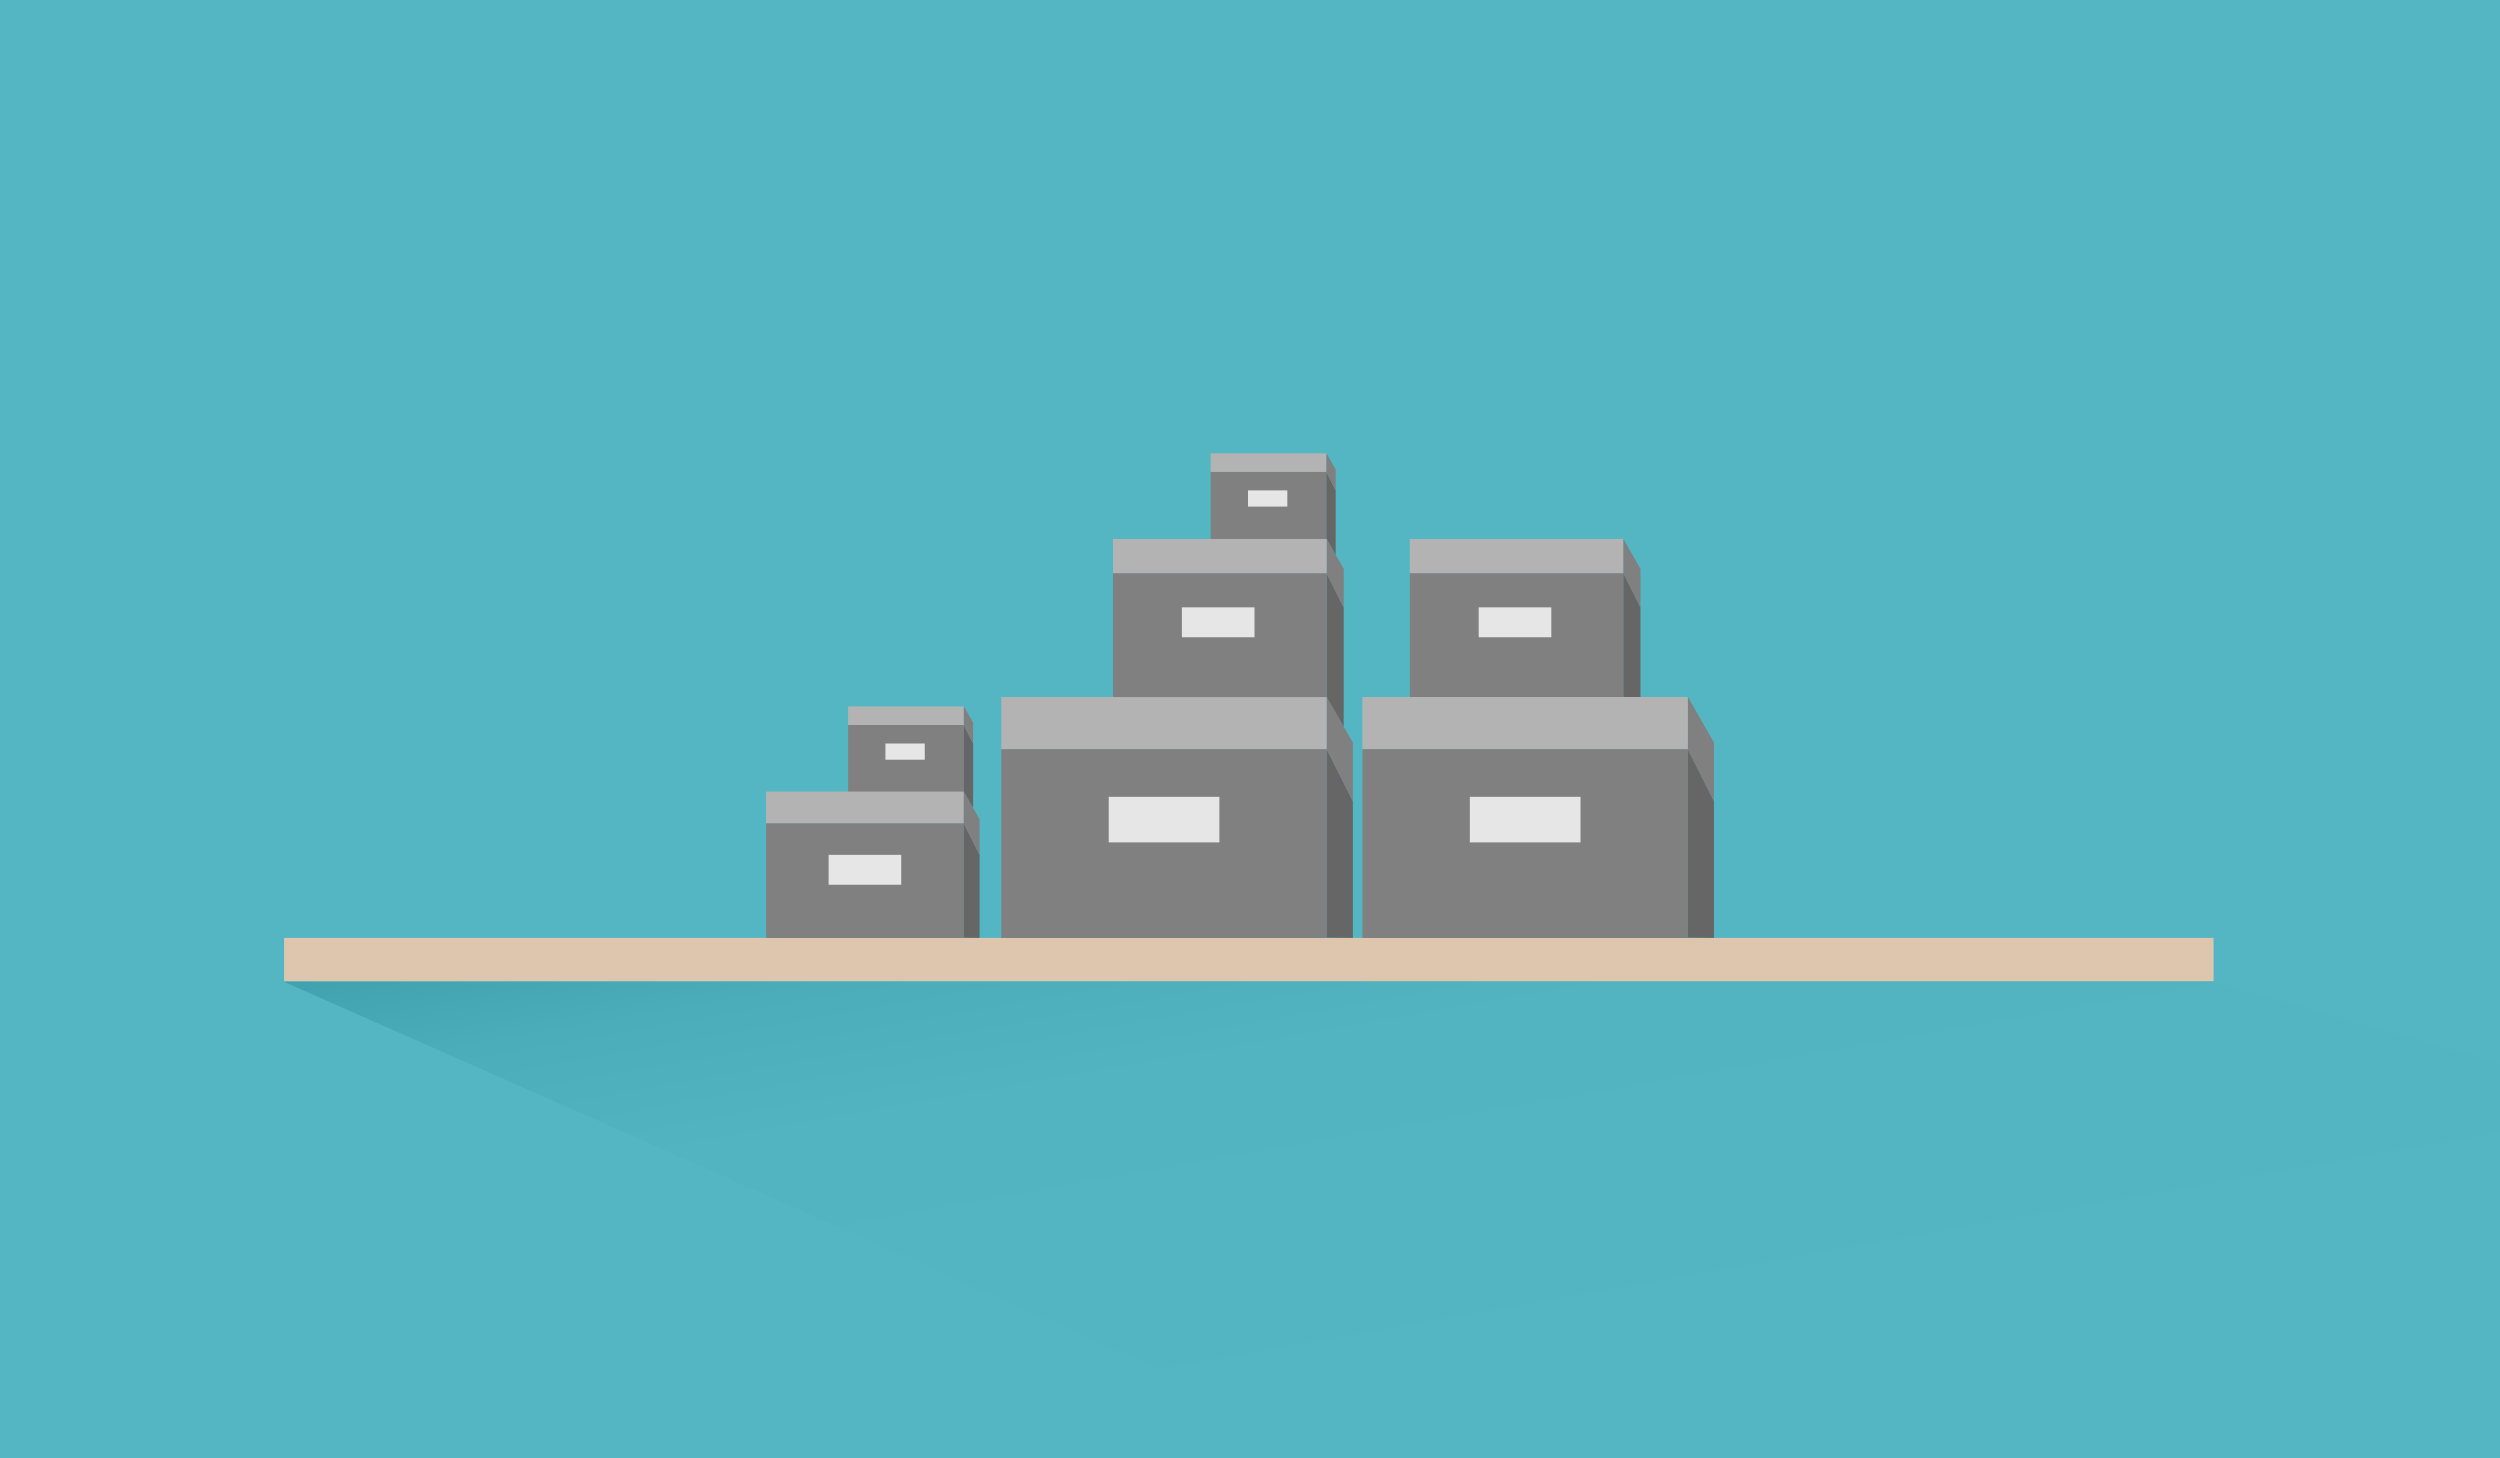 <?xml version="1.0"?>
<svg xmlns="http://www.w3.org/2000/svg" width="960" height="560" viewBox="0 0 960 560">
  <switch>
    <g>
      <path fill="#54B6C2" d="M-17-20h994v602H-17z"/>
      <linearGradient id="a" gradientUnits="userSpaceOnUse" x1="520.398" y1="304.461" x2="572.206" y2="598.284">
        <stop offset="0" stop-color="#40a2ae"/>
        <stop offset=".126" stop-color="#4badb9"/>
        <stop offset=".307" stop-color="#52b4c0"/>
        <stop offset=".812" stop-color="#54b6c2"/>
      </linearGradient>
      <path fill="url(#a)" d="M109 377h741l113.065 32.27-.083 120.108L515.913 557z"/>
      <path fill="#DEC5AE" d="M109.082 360.15H850v16.613H109.082z"/>
      <g>
        <path fill="gray" d="M384.5 287.65h125v72.5h-125z"/>
        <path fill="#666" d="M509.5 360.045l10 .105v-52.5l-10-20z"/>
        <path fill="#B3B3B3" d="M384.5 267.65h125v20h-125z"/>
        <path fill="gray" d="M509.5 267.65l10 17.5v22.5l-10-19.687z"/>
        <path fill="#E6E6E6" d="M425.75 305.98h42.5v17.5h-42.5z"/>
        <g>
          <path fill="gray" d="M464.893 181.197h44.451v25.778h-44.451z"/>
          <path fill="#666" d="M509.344 206.937l3.554 6.172v-24.801l-3.554-7.111z"/>
          <path fill="#B3B3B3" d="M464.893 174.085h44.451v7.111h-44.451z"/>
          <path fill="gray" d="M509.344 174.085l3.554 6.223v8l-3.554-7z"/>
          <path fill="#E6E6E6" d="M479.227 188.308h15.111v6.222h-15.111z"/>
        </g>
        <g>
          <path fill="#666" d="M509.424 267.601l6.562 11.392v-45.775l-6.562-13.124z"/>
          <path fill="gray" d="M509.424 206.969l6.562 11.484v14.765l-6.562-12.92z"/>
          <path fill="gray" d="M427.398 220.094h82.026v47.576h-82.026z"/>
          <path fill="#B3B3B3" d="M427.398 206.969h82.026v13.125h-82.026z"/>
          <path fill="#E6E6E6" d="M453.841 233.218h27.888v11.484h-27.888z"/>
        </g>
        <g>
          <path fill="gray" d="M541.372 220.094h82.025v47.576h-82.025z"/>
          <path fill="#666" d="M623.397 267.601l6.563 11.392v-45.775l-6.563-13.124z"/>
          <path fill="#B3B3B3" d="M541.372 206.969h82.025v13.125h-82.025z"/>
          <path fill="gray" d="M623.397 206.969l6.563 11.484v14.765l-6.563-12.92z"/>
          <path fill="#E6E6E6" d="M567.814 233.218h27.888v11.484h-27.888z"/>
          <g>
            <path fill="gray" d="M523.166 287.65h125v72.5h-125z"/>
            <path fill="#666" d="M648.166 360.045l10 .105v-52.5l-10-20z"/>
            <path fill="#B3B3B3" d="M523.166 267.65h125v20h-125z"/>
            <path fill="gray" d="M648.166 267.65l10 17.5v22.5l-10-19.687z"/>
            <path fill="#E6E6E6" d="M564.416 305.98h42.5v17.5h-42.5z"/>
          </g>
        </g>
        <g>
          <path fill="gray" d="M325.673 278.396h44.444v25.777h-44.444z"/>
          <path fill="#666" d="M370.117 304.137l3.556 6.172v-24.801l-3.556-7.112z"/>
          <path fill="#B3B3B3" d="M325.673 271.285h44.444v7.111h-44.444z"/>
          <path fill="gray" d="M370.117 271.285l3.556 6.222v8.001l-3.556-7.001z"/>
          <path fill="#E6E6E6" d="M340 285.508h15.111v6.222H340z"/>
          <g>
            <path fill="gray" d="M294.164 316.113h75.926v44.037h-75.926z"/>
            <path fill="#666" d="M370.09 360.086l6.074.064v-31.889l-6.074-12.148z"/>
            <path fill="#B3B3B3" d="M294.164 303.965h75.926v12.148h-75.926z"/>
            <path fill="gray" d="M370.09 303.965l6.074 10.629v13.667l-6.074-11.958z"/>
            <path fill="#E6E6E6" d="M318.183 328.261h27.888v11.483h-27.888z"/>
          </g>
        </g>
      </g>
    </g>
  </switch>
</svg>
